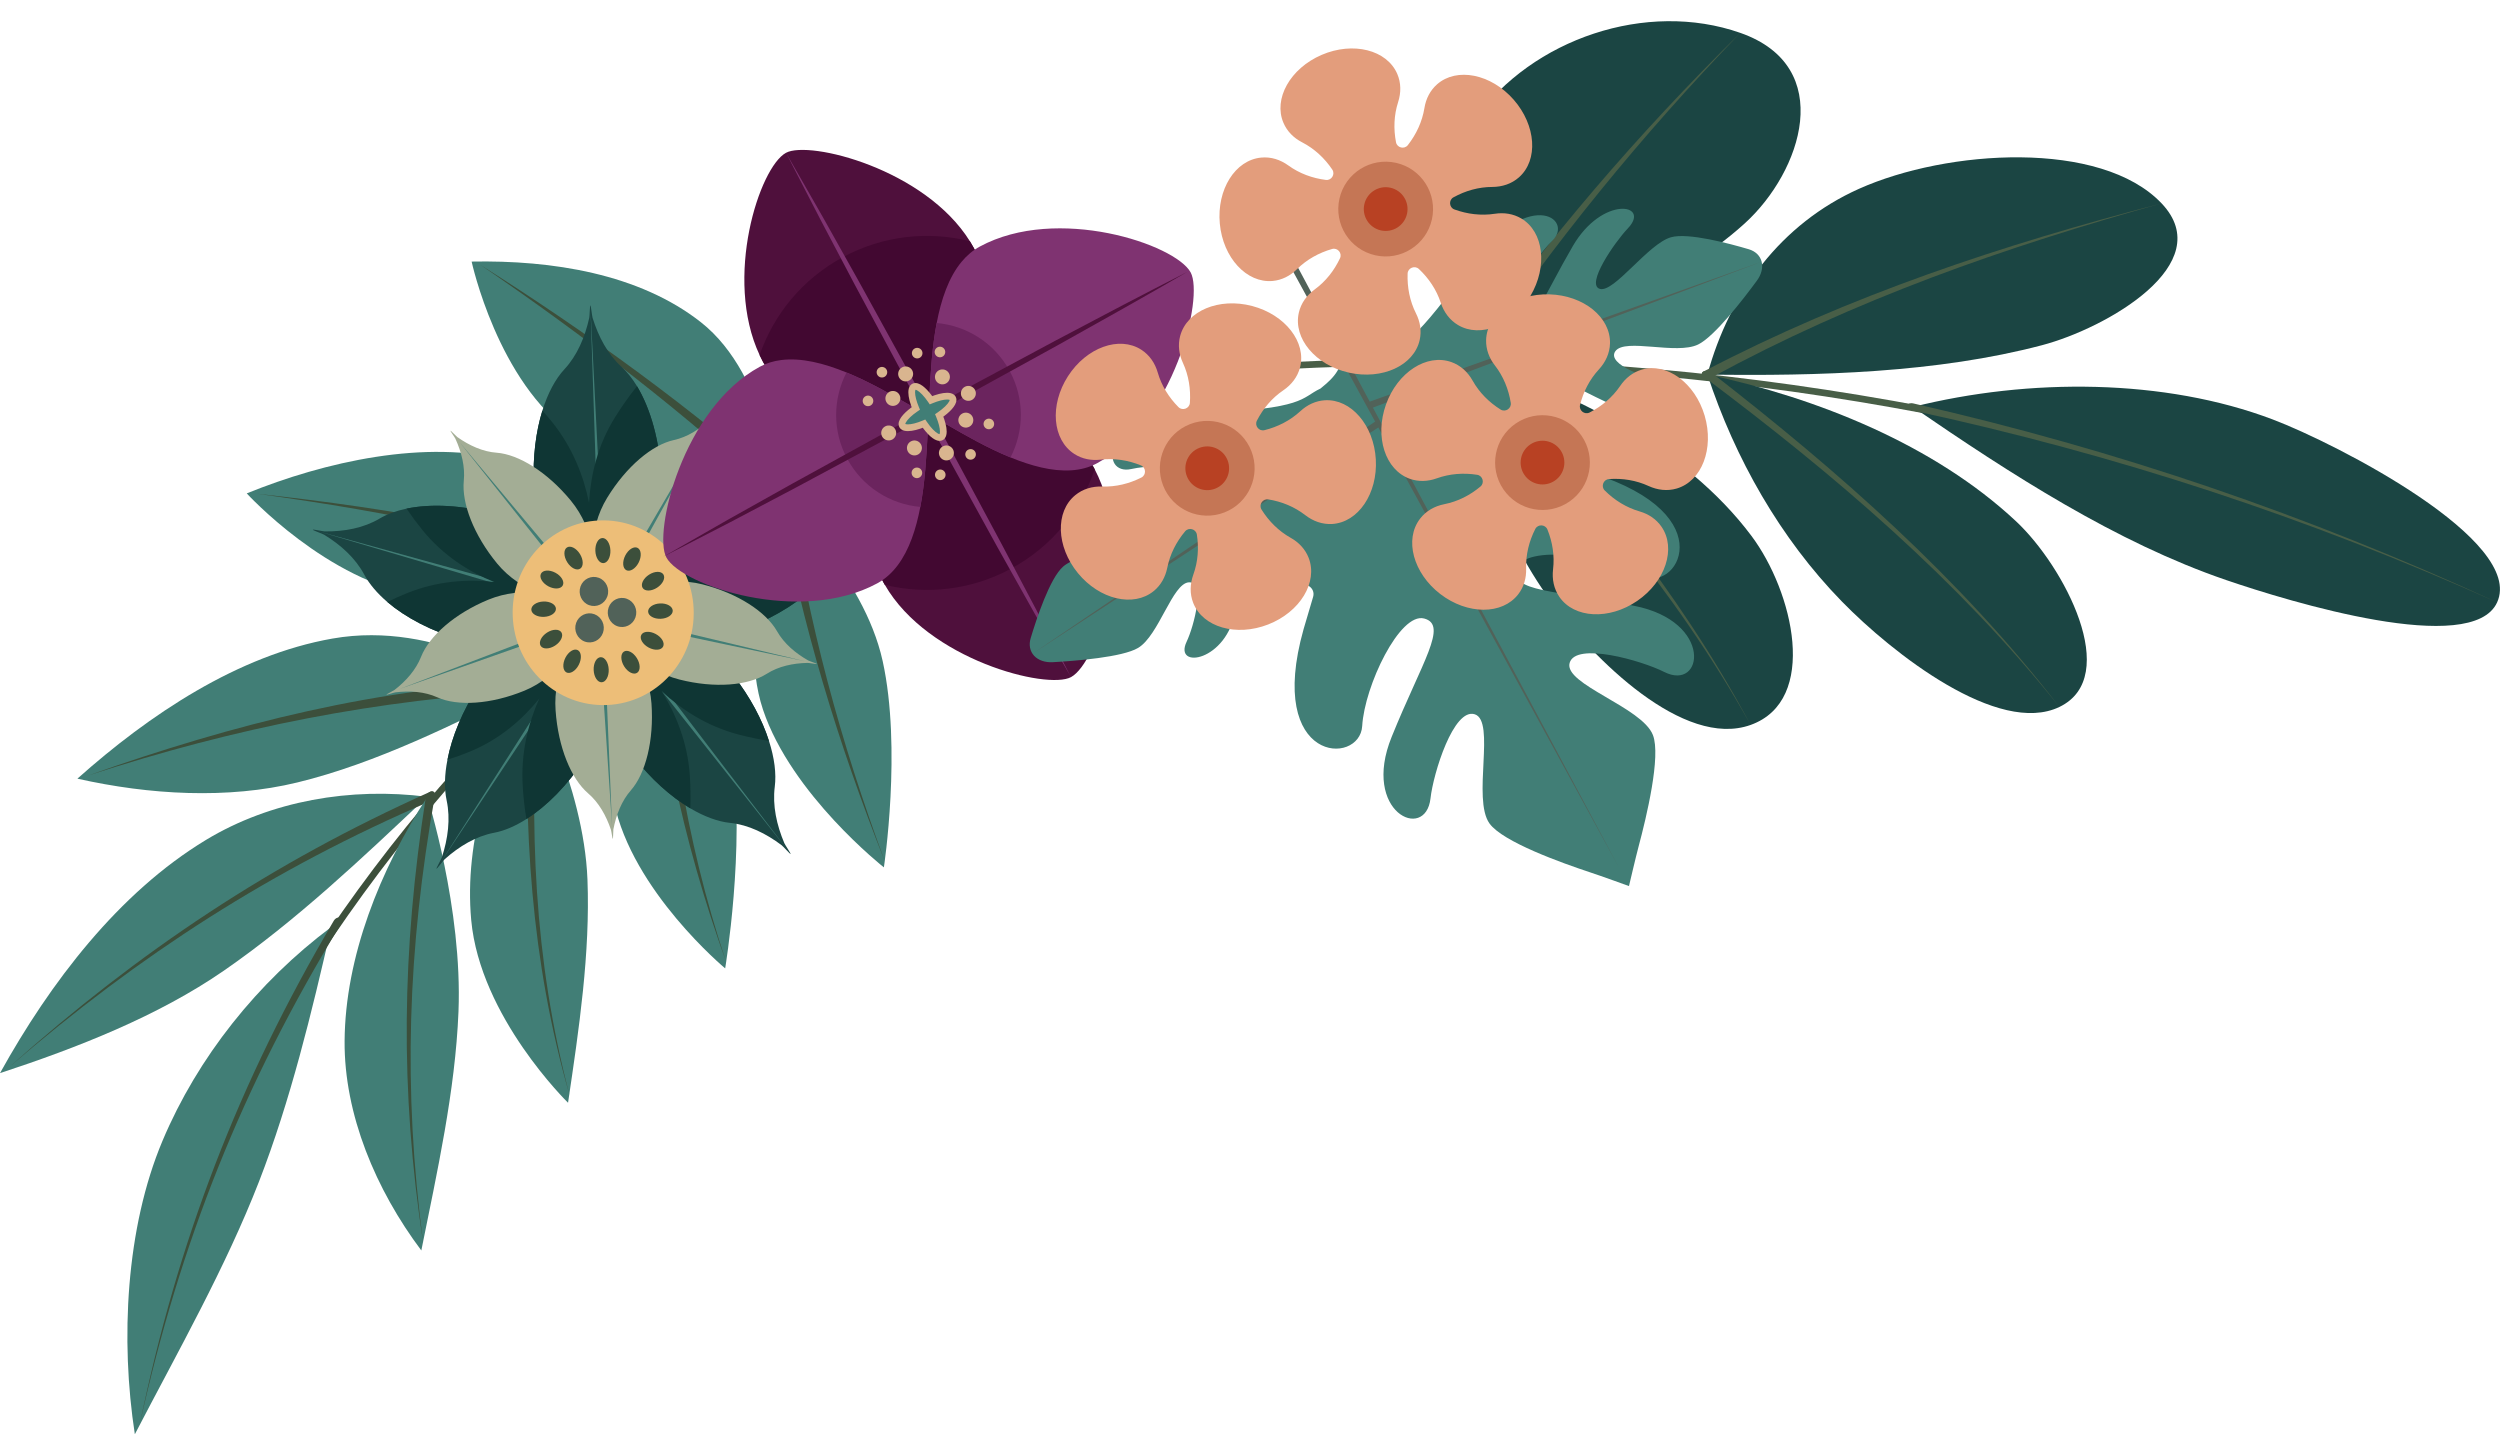 <?xml version="1.0" encoding="UTF-8"?><svg xmlns="http://www.w3.org/2000/svg" xmlns:xlink="http://www.w3.org/1999/xlink" height="636.0" preserveAspectRatio="xMidYMid meet" version="1.0" viewBox="0.0 -9.4 1108.6 636.0" width="1108.6" zoomAndPan="magnify"><defs><clipPath id="a"><path d="M 56 401 L 147 401 L 147 626.609 L 56 626.609 Z M 56 401"/></clipPath><clipPath id="b"><path d="M 848 162 L 1108.578 162 L 1108.578 269 L 848 269 Z M 848 162"/></clipPath></defs><g><g><path d="M 141.008 416.035 C 211.188 309.395 298.363 233.82 414.039 179.68 L 412.773 176.977 C 296.648 231.312 208.953 307.34 138.516 414.395 L 141.008 416.035" fill="#3c4f3b"/></g><g clip-path="url(#a)"><path d="M 72.055 496.5 C 87.629 459.504 114.262 426.086 146.914 401.672 C 138.199 439.816 128.766 478.754 114.84 514.59 C 100.074 552.598 78.93 589.797 59.793 626.609 C 53.328 584.738 55.789 535.145 72.055 496.5" fill="#417e76"/></g><g><path d="M 150.914 400.785 C 107.641 471.766 79.809 541.504 61.902 622.516 C 78.715 541 105.68 470.652 148.055 398.824 C 148.805 397.66 150.059 397.148 150.855 397.68 C 151.648 398.211 151.688 399.578 150.945 400.738 L 150.914 400.785" fill="#3c4f3b"/></g><g><path d="M 91.328 363.062 C 120.051 345.688 155.633 339.582 189.395 343.926 C 160.684 371.078 131.273 398.914 99.301 421.008 C 70.066 441.203 34.262 455.219 0 466.469 C 22.223 426.402 52.562 386.512 91.328 363.062" fill="#417e76"/></g><g><path d="M 190.887 345.852 C 120.727 375.984 61.98 413.859 4.273 463.637 C 61.711 412.395 120.387 373.227 190.773 341.703 C 191.91 341.242 192.867 341.797 192.906 342.934 C 192.945 344.074 192.062 345.367 190.93 345.832 L 190.887 345.852" fill="#3c4f3b"/></g><g><path d="M 147.391 273.77 C 194.758 265.402 235.16 294.941 235.16 294.941 C 201.824 311.555 166.883 329.051 131.844 337.574 C 100.988 345.082 66.273 343.074 34.324 335.891 C 66.191 307.484 105.477 281.168 147.391 273.77" fill="#417e76"/></g><g><path d="M 235.898 296.938 C 167.07 300.766 104.723 313.16 39.043 334.504 C 103.664 311.582 168.371 295.145 237.293 292.648 C 238.418 292.609 239.023 293.539 238.648 294.719 C 238.273 295.902 237.062 296.895 235.941 296.938 L 235.898 296.938" fill="#3c4f3b"/></g><g><path d="M 225.227 194.762 C 267.059 205.883 289.691 249.691 289.691 249.691 C 255.676 255.121 219.887 259.867 186.648 254.848 C 145.152 248.582 109.418 209.395 109.418 209.395 C 143.828 195.402 188.891 185.105 225.227 194.762" fill="#417e76"/></g><g><path d="M 288.883 251.215 C 232.469 229.23 173.684 217.75 113.93 209.543 C 174.527 216.16 234.199 226.199 291.66 247.305 C 292.637 247.652 292.809 248.812 292.055 249.891 C 291.301 250.973 289.898 251.57 288.922 251.227 L 288.883 251.215" fill="#3c4f3b"/></g><g><path d="M 310.832 133.508 C 341.246 157.445 345.273 210.363 345.273 210.363 C 345.273 210.363 287.023 205.637 253.871 182.906 C 220.719 160.18 209.141 106.594 209.141 106.594 C 244.684 105.91 283.438 111.945 310.832 133.508" fill="#417e76"/></g><g><path d="M 345.863 212.75 C 304.438 174.414 259.52 139.746 212.914 107.977 C 260.918 138.297 307.195 171.871 349.703 209.582 C 350.438 210.23 350.18 211.465 349.129 212.344 C 348.078 213.223 346.633 213.418 345.891 212.777 L 345.863 212.75" fill="#3c4f3b"/></g><g><path d="M 203.309 439.25 C 205.176 393.352 189.48 344 189.48 344 C 168.453 376.219 153.07 415.086 152.809 452.23 C 152.582 484.789 166.68 518.25 186.832 545.102 C 193.824 510.289 201.875 474.512 203.309 439.25" fill="#417e76"/></g><g><path d="M 192.832 343.512 C 180.809 411.594 178.566 473.238 187.684 541.953 C 177.246 473.66 178.246 412.145 188.816 344.055 C 189.059 342.832 190.164 341.703 191.277 341.547 C 192.391 341.387 193.086 342.246 192.844 343.465 L 192.832 343.512" fill="#3c4f3b"/></g><g><path d="M 260.504 380.625 C 258.855 338.414 234.996 295.215 234.996 295.215 C 217.766 326.918 205.742 363.207 208.949 398.539 C 212.859 441.57 251.895 479.605 251.895 479.605 C 256.766 446.82 261.77 413.117 260.504 380.625" fill="#417e76"/></g><g><path d="M 238.727 294.234 C 234.617 356.648 236.562 415.652 252.656 476.555 C 235.324 416.305 231.945 357.578 234.453 295.363 C 234.543 294.223 235.582 293.027 236.766 292.707 C 237.949 292.383 238.828 293.051 238.73 294.188 L 238.727 294.234" fill="#3c4f3b"/></g><g><path d="M 324.676 325.676 C 318.824 285.109 288.895 248.57 288.895 248.57 C 274.137 278.664 265.594 313.781 272.25 346.219 C 280.359 385.742 321.57 420.016 321.57 420.016 C 321.57 420.016 330.527 366.242 324.676 325.676" fill="#417e76"/></g><g><path d="M 292.504 248.496 C 295.633 306.645 303.438 361.855 322.074 417.324 C 302.738 363.812 290.402 306.992 288.031 250.027 C 287.977 248.973 288.938 247.766 290.18 247.332 C 291.414 246.898 292.457 247.402 292.504 248.457 L 292.504 248.496" fill="#3c4f3b"/></g><g><path d="M 391.414 283.754 C 382.883 245.02 346.633 212.844 346.633 212.844 C 346.633 212.844 325.758 267.633 338.344 305.301 C 350.934 342.973 391.949 375.227 391.949 375.227 C 391.949 375.227 399.945 322.484 391.414 283.754" fill="#417e76"/></g><g><path d="M 350.09 210.297 C 358.02 265.68 372.902 320.215 392.395 372.59 C 371.789 320.805 355.41 266.941 345.473 212.039 C 345.285 211.066 346.176 209.871 347.453 209.379 C 348.73 208.887 349.906 209.281 350.082 210.258 L 350.09 210.297" fill="#3c4f3b"/></g><g><path d="M 138.699 225.488 C 138.758 225.23 143.191 226.242 144.066 226.25 C 152.719 226.336 161.234 224.762 168.305 220.57 C 171.602 218.602 175.66 217.117 180.266 216.148 C 191.211 213.863 205.273 214.543 219.867 218.695 C 230.508 221.727 239.055 227.543 245.602 233.934 C 240.898 226.008 237.18 216.262 236.715 205.086 C 236.211 193.09 237.656 181.906 240.512 172.68 C 242.906 164.977 246.277 158.664 250.305 154.32 C 255.941 148.262 259.375 140.141 261.293 131.562 C 261.488 130.688 261.547 126.039 261.797 126.027 C 262.051 126.02 262.496 130.645 262.762 131.504 C 265.367 139.891 269.465 147.699 275.586 153.238 C 278.074 155.508 280.379 158.414 282.48 161.871 C 288.512 171.875 292.66 186.414 293.34 202.723 C 293.812 213.988 291.035 224.105 287.105 232.41 C 293.023 225.406 300.98 218.781 311.262 214.883 C 321.227 211.133 331.055 209.102 339.848 208.688 C 348.918 208.262 356.906 209.57 362.824 212.445 C 370.199 216.059 378.836 216.895 387.43 216.113 C 388.324 216.027 392.66 214.648 392.738 214.902 C 392.75 215.164 388.664 217 387.949 217.523 C 380.941 222.625 374.949 229 371.656 236.648 C 369.914 240.688 367.055 244.82 363.262 248.781 C 355.699 256.676 344.48 263.996 331.055 269.09 C 320.75 272.992 310.508 273.422 301.578 272.195 C 309.895 275.816 318.484 281.488 325.289 290.219 C 332.703 299.766 338.023 309.844 340.988 319.156 C 343.418 326.656 344.309 333.66 343.562 339.488 C 342.508 347.77 344.383 356.398 347.805 364.492 C 348.137 365.324 350.781 369.109 350.578 369.281 C 350.379 369.434 347.359 365.969 346.648 365.434 C 339.688 360.188 331.891 356.336 323.758 355.5 C 318.352 354.953 312.324 352.715 306.121 349.055 C 297.535 343.969 288.676 336.102 280.895 326.078 C 274.039 317.258 270.453 307.41 268.832 298.348 C 268.09 307.555 265.453 317.664 259.402 326.977 C 251.703 338.797 242.453 348.102 233.426 353.805 C 228.492 356.945 223.656 359.023 219.16 359.867 C 211.105 361.379 203.633 365.867 197.156 371.652 C 196.492 372.242 193.77 375.973 193.559 375.816 C 193.344 375.66 195.66 371.668 195.926 370.836 C 198.66 362.484 199.812 353.707 198.066 345.566 C 196.957 340.426 197.09 334.246 198.418 327.504 C 200.363 317.355 205.016 305.941 212.195 294.938 C 218.289 285.555 226.348 279.07 234.305 274.699 C 225.492 276.805 215.234 277.375 204.688 274.367 C 191.348 270.535 179.867 264.465 171.734 257.531 C 167.223 253.656 163.742 249.555 161.52 245.398 C 157.602 238.078 151.102 232.199 143.688 227.699 C 142.934 227.238 138.711 225.793 138.699 225.488" fill="#1b4543"/></g><g><path d="M 266.062 255.223 L 261.887 128.453 L 268.297 255.129 C 268.328 255.746 267.855 256.27 267.238 256.301 C 266.621 256.336 266.094 255.859 266.062 255.242 L 266.062 255.223" fill="#417e76"/></g><g><path d="M 260.426 261.461 L 140.969 226.156 L 261.039 259.309 C 261.637 259.473 261.984 260.09 261.82 260.688 C 261.656 261.281 261.039 261.629 260.445 261.465 L 260.426 261.461" fill="#417e76"/></g><g><path d="M 264.547 268.867 L 194.883 373.828 L 262.672 267.648 C 263.004 267.129 263.695 266.977 264.215 267.309 C 264.734 267.641 264.887 268.332 264.555 268.852 L 264.547 268.867" fill="#417e76"/></g><g><path d="M 272.715 267.23 L 349.121 367.387 L 270.949 268.602 C 270.562 268.117 270.645 267.414 271.133 267.031 C 271.617 266.645 272.32 266.727 272.703 267.211 L 272.715 267.23" fill="#417e76"/></g><g><path d="M 273.645 258.781 L 390.531 215.738 L 274.434 260.875 C 273.859 261.102 273.211 260.812 272.988 260.238 C 272.762 259.66 273.051 259.016 273.625 258.789 L 273.645 258.781" fill="#417e76"/></g><g><path d="M 219.117 248.676 C 208.074 244.23 196.617 237.035 187.453 225.801 C 184.883 222.621 182.473 219.391 180.266 216.148 C 191.211 213.863 205.273 214.543 219.867 218.695 C 230.508 221.727 239.055 227.543 245.602 233.934 C 240.898 226.008 237.18 216.262 236.715 205.086 C 236.211 193.09 237.656 181.906 240.512 172.68 C 241.91 174.219 243.266 175.828 244.602 177.461 C 253.84 188.859 258.816 201.699 261.195 213.547 C 261.91 201.43 264.984 188.039 272.703 175.68 C 275.766 170.738 279.047 166.121 282.48 161.871 C 288.512 171.875 292.66 186.414 293.34 202.723 C 293.812 213.988 291.035 224.105 287.105 232.41 C 293.023 225.406 300.98 218.781 311.262 214.883 C 321.227 211.133 331.055 209.102 339.848 208.688 C 338.48 211.211 337.023 213.734 335.473 216.238 C 327.758 228.719 317.402 237.461 307.07 243.43 C 318.582 240.367 331.973 239.316 345.902 242.957 C 351.996 244.559 357.809 246.52 363.262 248.781 C 355.699 256.676 344.48 263.996 331.055 269.09 C 320.75 272.992 310.508 273.422 301.578 272.195 C 309.895 275.816 318.484 281.488 325.289 290.219 C 332.703 299.766 338.023 309.844 340.988 319.156 C 336.613 318.469 332.133 317.531 327.621 316.355 C 313.551 312.672 302.152 305.266 293.367 297.062 C 299.777 307.312 304.953 320.004 305.91 334.68 C 306.234 339.594 306.297 344.402 306.121 349.055 C 297.535 343.969 288.676 336.102 280.895 326.078 C 274.039 317.258 270.453 307.41 268.832 298.348 C 268.09 307.555 265.453 317.664 259.402 326.977 C 251.703 338.797 242.453 348.102 233.426 353.805 C 232.656 349.191 232.109 344.402 231.812 339.461 C 230.852 324.738 234.184 311.41 239.129 300.41 C 231.562 309.762 221.328 318.66 207.98 324.051 C 204.793 325.359 201.598 326.5 198.418 327.504 C 200.363 317.355 205.016 305.941 212.195 294.938 C 218.289 285.555 226.348 279.07 234.305 274.699 C 225.492 276.805 215.234 277.375 204.688 274.367 C 191.348 270.535 179.867 264.465 171.734 257.531 C 174.551 256.145 177.488 254.848 180.496 253.621 C 193.91 248.203 207.355 247.336 219.117 248.676" fill="#0f3634"/></g><g><path d="M 171.363 298.648 C 171.355 298.438 174.375 296.973 174.91 296.574 C 180.082 292.582 184.43 287.637 186.738 281.812 C 190.383 272.625 201.586 262.699 216.578 256.512 C 224.266 253.352 231.973 252.793 238.742 253.52 C 232.383 251.016 225.77 246.926 220.465 240.508 C 210.043 227.848 204.691 213.73 205.66 203.855 C 206.297 197.586 204.691 191.152 201.934 185.121 C 201.656 184.52 199.605 181.719 199.762 181.598 C 199.895 181.473 202.258 184.027 202.777 184.402 C 208.137 188.191 214.09 190.902 220.227 191.352 C 229.941 192.07 242.645 199.871 253.086 212.531 C 258.441 219.043 261.348 226.383 262.758 233.18 C 263.113 226.219 264.84 218.52 269.211 211.387 C 277.781 197.371 289.273 187.832 298.781 185.746 C 304.82 184.438 310.332 180.898 315.09 176.383 C 315.574 175.914 317.527 173.062 317.691 173.176 C 317.859 173.285 316.215 176.336 316.012 176.977 C 314.137 183.32 313.469 189.941 314.945 196.031 C 317.301 205.672 313.984 220.406 305.414 234.426 C 301.02 241.625 295.113 246.684 289.207 250.145 C 295.805 248.344 303.484 247.695 311.504 249.73 C 327.223 253.723 339.688 261.93 344.578 270.527 C 347.68 275.984 352.688 280.234 358.391 283.469 C 358.957 283.797 362.172 284.789 362.18 285 C 362.145 285.188 358.781 284.531 358.113 284.559 C 351.609 284.691 345.25 286.059 340.027 289.375 C 331.758 294.625 317 295.922 301.281 291.93 C 293.191 289.875 286.621 285.668 281.551 280.996 C 285.266 286.852 288.285 294.117 288.891 302.539 C 290.062 319.035 286.254 333.629 279.777 341.035 C 275.672 345.711 273.238 351.891 271.992 358.398 C 271.883 359.059 271.934 362.531 271.727 362.562 C 271.543 362.57 271.125 359.113 270.891 358.469 C 268.766 352.219 265.512 346.441 260.785 342.391 C 253.32 335.992 247.516 322.082 246.367 305.582 C 245.762 297.137 247.629 289.48 250.422 283.145 C 246.117 288.531 240.281 293.68 232.637 296.84 C 217.621 303.027 202.82 303.836 193.91 299.816 C 188.281 297.285 181.777 296.828 175.324 297.613 C 174.66 297.688 171.418 298.832 171.363 298.648" fill="#a3ad95"/></g><g><path d="M 268.07 258.223 L 313.992 179.488 L 270.016 259.324 C 269.719 259.867 269.035 260.062 268.496 259.766 C 267.953 259.469 267.758 258.785 268.055 258.246 L 268.07 258.223" fill="#417e76"/></g><g><path d="M 262.074 259.887 L 203.816 186.707 L 263.809 258.469 C 264.203 258.945 264.141 259.648 263.668 260.047 C 263.195 260.441 262.488 260.379 262.094 259.906 L 262.074 259.887" fill="#417e76"/></g><g><path d="M 261.828 266.273 L 177.25 296.086 L 261.059 264.172 C 261.637 263.953 262.281 264.242 262.504 264.82 C 262.723 265.395 262.434 266.043 261.855 266.262 L 261.828 266.273" fill="#417e76"/></g><g><path d="M 267.734 268.492 L 271.402 356.695 L 265.5 268.613 C 265.461 267.996 265.926 267.465 266.543 267.422 C 267.156 267.383 267.691 267.848 267.734 268.465 L 267.734 268.492" fill="#417e76"/></g><g><path d="M 271.559 263.477 L 356.898 283.812 L 271.07 265.66 C 270.465 265.531 270.078 264.938 270.207 264.336 C 270.336 263.73 270.93 263.344 271.531 263.473 L 271.559 263.477" fill="#417e76"/></g><g><path d="M 227.367 263.988 C 226.422 241.387 243.617 222.312 265.77 221.391 C 287.922 220.465 306.645 238.035 307.59 260.637 C 308.531 283.238 291.34 302.312 269.188 303.234 C 247.035 304.16 228.309 286.59 227.367 263.988" fill="#edbe78"/></g><g><path d="M 263.578 262.961 C 266.863 264.18 268.562 267.883 267.371 271.234 C 266.184 274.582 262.559 276.309 259.273 275.09 C 255.988 273.871 254.289 270.168 255.48 266.816 C 256.668 263.469 260.297 261.742 263.578 262.961" fill="#516259"/></g><g><path d="M 277.984 256.129 C 281.27 257.348 282.965 261.051 281.777 264.398 C 280.586 267.746 276.961 269.473 273.676 268.254 C 270.391 267.035 268.691 263.332 269.883 259.984 C 271.07 256.637 274.699 254.906 277.984 256.129" fill="#516259"/></g><g><path d="M 265.52 246.816 C 268.805 248.035 270.504 251.738 269.312 255.086 C 268.121 258.434 264.496 260.16 261.211 258.941 C 257.926 257.723 256.23 254.02 257.418 250.672 C 258.609 247.32 262.234 245.598 265.52 246.816" fill="#516259"/></g><g><path d="M 263.254 287.723 C 263.125 284.648 264.516 282.098 266.355 282.02 C 268.199 281.941 269.797 284.371 269.926 287.445 C 270.055 290.516 268.664 293.07 266.82 293.148 C 264.98 293.227 263.383 290.797 263.254 287.723" fill="#3c4f3b"/></g><g><path d="M 276.77 286.078 C 275.152 283.48 275.105 280.559 276.66 279.551 C 278.219 278.547 280.789 279.836 282.406 282.434 C 284.023 285.031 284.074 287.957 282.516 288.961 C 280.961 289.969 278.387 288.68 276.77 286.078" fill="#3c4f3b"/></g><g><path d="M 287.66 277.762 C 284.988 276.332 283.512 273.824 284.363 272.16 C 285.219 270.492 288.074 270.301 290.75 271.727 C 293.422 273.152 294.898 275.66 294.043 277.328 C 293.191 278.996 290.332 279.188 287.66 277.762" fill="#3c4f3b"/></g><g><path d="M 293.004 264.996 C 289.992 265.121 287.484 263.699 287.406 261.82 C 287.328 259.941 289.707 258.312 292.719 258.188 C 295.73 258.062 298.234 259.484 298.316 261.363 C 298.395 263.242 296.016 264.871 293.004 264.996" fill="#3c4f3b"/></g><g><path d="M 291.371 251.203 C 288.824 252.848 285.961 252.895 284.973 251.305 C 283.984 249.715 285.242 247.094 287.785 245.449 C 290.332 243.801 293.195 243.758 294.188 245.348 C 295.176 246.938 293.914 249.559 291.371 251.203" fill="#3c4f3b"/></g><g><path d="M 283.195 240.082 C 281.805 242.805 279.348 244.305 277.711 243.434 C 276.074 242.559 275.883 239.645 277.277 236.918 C 278.672 234.195 281.129 232.695 282.762 233.566 C 284.398 234.441 284.594 237.355 283.195 240.082" fill="#3c4f3b"/></g><g><path d="M 270.676 234.609 C 270.805 237.68 269.414 240.234 267.57 240.312 C 265.73 240.387 264.133 237.961 264.004 234.887 C 263.875 231.812 265.266 229.262 267.105 229.184 C 268.949 229.105 270.547 231.535 270.676 234.609" fill="#3c4f3b"/></g><g><path d="M 257.156 236.25 C 258.777 238.852 258.824 241.773 257.27 242.777 C 255.711 243.785 253.141 242.496 251.523 239.895 C 249.906 237.297 249.855 234.375 251.41 233.367 C 252.969 232.363 255.543 233.652 257.156 236.25" fill="#3c4f3b"/></g><g><path d="M 246.27 244.57 C 248.941 245.996 250.418 248.504 249.562 250.172 C 248.711 251.84 245.852 252.031 243.18 250.605 C 240.508 249.176 239.031 246.668 239.887 245.004 C 240.738 243.336 243.598 243.141 246.27 244.57" fill="#3c4f3b"/></g><g><path d="M 240.926 257.336 C 243.938 257.211 246.441 258.633 246.523 260.512 C 246.602 262.391 244.223 264.016 241.211 264.145 C 238.199 264.27 235.691 262.848 235.613 260.969 C 235.535 259.086 237.914 257.461 240.926 257.336" fill="#3c4f3b"/></g><g><path d="M 242.559 271.129 C 245.102 269.48 247.969 269.438 248.957 271.027 C 249.945 272.617 248.688 275.238 246.141 276.883 C 243.598 278.527 240.73 278.574 239.742 276.984 C 238.754 275.395 240.016 272.773 242.559 271.129" fill="#3c4f3b"/></g><g><path d="M 250.73 282.25 C 252.125 279.523 254.582 278.023 256.219 278.898 C 257.852 279.77 258.047 282.688 256.652 285.41 C 255.258 288.137 252.801 289.637 251.164 288.766 C 249.531 287.891 249.336 284.973 250.73 282.25" fill="#3c4f3b"/></g><g><path d="M 338.383 151.117 C 337.84 150.109 337.336 149.102 336.844 148.062 C 320.816 113.898 336.746 64.746 348.551 58.355 C 358.902 52.75 410.133 65.539 430.074 97.559 C 430.676 98.539 431.258 99.527 431.805 100.535 C 441.031 117.578 434.285 139.398 426.793 156.156 C 423.973 162.445 428.371 170.566 435.184 171.617 C 453.484 174.43 475.734 180.781 485.105 198.09 L 485.441 198.711 C 503.441 232.926 487.027 284.309 474.922 290.863 C 464.375 296.574 411.516 283.223 392.375 249.945 C 392.129 249.531 391.898 249.105 391.668 248.684 C 382.441 231.641 389.184 209.816 396.68 193.059 C 399.5 186.773 395.102 178.648 388.285 177.602 C 369.988 174.785 347.754 168.426 338.383 151.117" fill="#4f103c"/></g><g><path d="M 338.383 151.117 C 337.84 150.109 337.336 149.102 336.844 148.062 C 343.039 130.176 355.684 114.43 373.66 104.691 C 391.621 94.969 411.711 92.973 430.074 97.559 C 430.676 98.539 431.258 99.527 431.805 100.535 C 441.031 117.578 434.285 139.398 426.793 156.156 C 423.973 162.445 428.371 170.566 435.184 171.617 C 453.484 174.43 475.734 180.781 485.105 198.09 L 485.441 198.711 C 479.324 216.871 466.594 232.875 448.398 242.727 C 430.562 252.383 410.648 254.402 392.375 249.945 C 392.129 249.531 391.898 249.105 391.668 248.684 C 382.441 231.641 389.184 209.816 396.68 193.059 C 399.5 186.773 395.102 178.648 388.285 177.602 C 369.988 174.785 347.754 168.426 338.383 151.117" fill="#420831"/></g><g><path d="M 295.496 237.801 C 289.555 226.828 302.75 171.738 336.957 153.219 C 339.879 151.637 343.023 150.688 346.344 150.266 C 355.328 149.105 365.508 151.719 375.371 155.781 C 385.551 159.953 395.395 165.629 403.336 170.188 C 407.16 172.395 411.945 169.781 412.172 165.379 C 412.648 156.195 413.266 144.742 415.367 133.832 C 417.352 123.465 420.641 113.605 426.438 106.645 C 428.707 103.906 431.379 101.613 434.512 99.918 C 468.719 81.395 521.219 98.898 527.992 111.41 C 533.941 122.398 520.738 177.469 486.531 195.992 C 482.973 197.918 479.07 198.906 474.953 199.168 C 466.5 199.695 457.16 197.156 448.098 193.434 C 437.902 189.273 428.055 183.598 420.137 179.031 C 416.309 176.824 411.523 179.438 411.297 183.84 C 410.816 193.051 410.188 204.488 408.105 215.387 C 406.242 225.137 403.223 234.438 398.055 241.289 C 395.551 244.609 392.57 247.348 388.977 249.293 C 354.77 267.812 302.27 250.312 295.496 237.801" fill="#7f3371"/></g><g><path d="M 474.922 290.863 C 463.852 271.781 453.066 252.543 442.324 233.281 L 410.43 175.32 L 379.137 117.031 L 363.707 87.766 L 348.555 58.355 L 364.992 87.07 L 381.152 115.934 L 413.047 173.898 L 444.336 232.191 C 454.656 251.68 464.934 271.191 474.922 290.863" fill="#7f3371"/></g><g><path d="M 375.73 194.105 C 369.023 181.715 369.359 167.414 375.371 155.781 C 385.551 159.953 395.395 165.629 403.336 170.188 C 407.16 172.395 411.945 169.781 412.172 165.379 C 412.648 156.195 413.266 144.742 415.367 133.832 C 428.57 135.012 440.953 142.586 447.738 155.113 C 454.445 167.504 454.109 181.805 448.098 193.434 C 437.902 189.273 428.055 183.598 420.137 179.031 C 416.309 176.824 411.523 179.438 411.297 183.84 C 410.816 193.051 410.188 204.488 408.105 215.387 C 394.902 214.207 382.516 206.633 375.73 194.105" fill="#6b245e"/></g><g><path d="M 526.602 111.113 C 507.52 122.184 488.281 132.969 469.02 143.707 L 411.059 175.605 L 352.77 206.898 L 323.508 222.328 L 294.094 237.48 L 322.809 221.043 L 351.676 204.883 L 409.637 172.988 L 467.93 141.699 C 487.418 131.379 506.934 121.102 526.602 111.113" fill="#4f103c"/></g><g><path d="M 416.754 193.039 C 415.883 191.426 416.48 189.41 418.094 188.535 C 419.707 187.664 421.723 188.262 422.594 189.875 C 423.469 191.488 422.867 193.504 421.258 194.375 C 419.645 195.25 417.629 194.648 416.754 193.039" fill="#d9b58f"/></g><g><path d="M 404.652 148.312 C 404.035 147.172 404.461 145.75 405.598 145.133 C 406.738 144.516 408.164 144.938 408.781 146.078 C 409.398 147.219 408.977 148.645 407.836 149.262 C 406.695 149.879 405.27 149.453 404.652 148.312" fill="#d9b58f"/></g><g><path d="M 389.023 156.777 C 388.406 155.637 388.828 154.211 389.969 153.594 C 391.109 152.977 392.535 153.402 393.152 154.539 C 393.77 155.68 393.344 157.105 392.203 157.723 C 391.062 158.34 389.641 157.918 389.023 156.777" fill="#d9b58f"/></g><g><path d="M 414.891 202.27 C 414.273 201.129 414.699 199.703 415.84 199.086 C 416.977 198.469 418.402 198.895 419.02 200.035 C 419.637 201.176 419.215 202.598 418.074 203.215 C 416.934 203.832 415.508 203.41 414.891 202.27" fill="#d9b58f"/></g><g><path d="M 402.574 190.82 C 401.699 189.211 402.301 187.195 403.914 186.32 C 405.527 185.449 407.539 186.047 408.414 187.66 C 409.285 189.273 408.688 191.285 407.074 192.16 C 405.465 193.031 403.449 192.434 402.574 190.82" fill="#d9b58f"/></g><g><path d="M 404.527 201.398 C 403.906 200.258 404.332 198.832 405.473 198.215 C 406.613 197.598 408.035 198.023 408.656 199.164 C 409.273 200.305 408.848 201.727 407.707 202.344 C 406.566 202.961 405.145 202.539 404.527 201.398" fill="#d9b58f"/></g><g><path d="M 430.996 167.957 C 429.387 168.828 427.371 168.23 426.496 166.617 C 425.625 165.004 426.223 162.988 427.836 162.117 C 429.449 161.242 431.465 161.844 432.336 163.457 C 433.211 165.066 432.609 167.082 430.996 167.957" fill="#d9b58f"/></g><g><path d="M 429.867 179.816 C 428.258 180.691 426.242 180.094 425.367 178.48 C 424.496 176.867 425.094 174.852 426.707 173.98 C 428.32 173.105 430.336 173.703 431.207 175.316 C 432.082 176.93 431.48 178.945 429.867 179.816" fill="#d9b58f"/></g><g><path d="M 439.613 180.66 C 438.477 181.277 437.051 180.855 436.434 179.715 C 435.816 178.574 436.238 177.148 437.379 176.531 C 438.52 175.914 439.945 176.336 440.562 177.477 C 441.18 178.617 440.754 180.043 439.613 180.66" fill="#d9b58f"/></g><g><path d="M 431.516 194.16 C 430.375 194.777 428.949 194.355 428.336 193.215 C 427.719 192.074 428.141 190.648 429.281 190.031 C 430.422 189.414 431.844 189.84 432.465 190.977 C 433.078 192.117 432.656 193.543 431.516 194.16" fill="#d9b58f"/></g><g><path d="M 404.52 154.832 C 405.391 156.445 404.793 158.461 403.18 159.332 C 401.566 160.207 399.555 159.605 398.68 157.992 C 397.805 156.383 398.406 154.367 400.02 153.492 C 401.629 152.621 403.645 153.219 404.52 154.832" fill="#d9b58f"/></g><g><path d="M 420.828 156.148 C 421.699 157.762 421.102 159.773 419.488 160.648 C 417.875 161.52 415.859 160.922 414.988 159.309 C 414.113 157.695 414.715 155.68 416.328 154.809 C 417.941 153.934 419.953 154.535 420.828 156.148" fill="#d9b58f"/></g><g><path d="M 418.879 145.57 C 419.492 146.711 419.07 148.137 417.93 148.754 C 416.789 149.371 415.363 148.945 414.746 147.805 C 414.129 146.664 414.555 145.242 415.695 144.625 C 416.836 144.008 418.258 144.43 418.879 145.57" fill="#d9b58f"/></g><g><path d="M 392.512 179.672 C 394.121 178.797 396.137 179.398 397.012 181.012 C 397.883 182.621 397.281 184.637 395.672 185.512 C 394.059 186.383 392.043 185.785 391.172 184.172 C 390.297 182.559 390.898 180.543 392.512 179.672" fill="#d9b58f"/></g><g><path d="M 394.363 164.359 C 395.977 163.484 397.992 164.086 398.863 165.695 C 399.738 167.309 399.137 169.324 397.527 170.195 C 395.914 171.07 393.898 170.473 393.023 168.859 C 392.152 167.246 392.75 165.23 394.363 164.359" fill="#d9b58f"/></g><g><path d="M 383.785 166.309 C 384.926 165.691 386.352 166.113 386.969 167.254 C 387.586 168.395 387.164 169.82 386.023 170.438 C 384.883 171.055 383.457 170.633 382.84 169.492 C 382.223 168.352 382.648 166.926 383.785 166.309" fill="#d9b58f"/></g><g><path d="M 400.125 179.324 C 400.98 180.902 404.984 180.465 409.75 178.469 C 412.652 182.746 415.762 185.301 417.344 184.445 C 418.926 183.59 418.484 179.586 416.488 174.82 C 420.766 171.918 423.32 168.809 422.465 167.227 C 421.609 165.645 417.609 166.086 412.84 168.078 C 409.941 163.805 406.828 161.246 405.246 162.105 C 403.664 162.961 404.105 166.965 406.102 171.73 C 401.824 174.629 399.27 177.742 400.125 179.324" fill="#417e76"/></g><g><path d="M 400.125 179.324 L 398.812 180.031 C 399 180.383 399.266 180.684 399.559 180.914 C 400 181.266 400.496 181.469 401.008 181.598 C 401.516 181.723 402.047 181.773 402.605 181.773 C 403.676 181.77 404.863 181.59 406.16 181.262 C 407.457 180.934 408.859 180.457 410.324 179.844 L 409.75 178.469 L 408.516 179.309 C 409.832 181.246 411.195 182.863 412.52 184.051 C 413.184 184.641 413.84 185.125 414.512 185.488 C 415.18 185.844 415.875 186.098 416.656 186.102 C 417.117 186.102 417.613 185.996 418.055 185.758 C 418.402 185.57 418.703 185.305 418.938 185.012 C 419.285 184.566 419.488 184.07 419.617 183.562 C 419.742 183.055 419.793 182.523 419.793 181.965 C 419.793 180.895 419.609 179.707 419.281 178.406 C 418.953 177.113 418.48 175.707 417.867 174.242 L 416.488 174.82 L 417.328 176.055 C 419.27 174.738 420.887 173.375 422.07 172.051 C 422.66 171.387 423.148 170.73 423.508 170.059 C 423.863 169.391 424.117 168.695 424.121 167.914 C 424.125 167.453 424.02 166.957 423.777 166.516 C 423.59 166.168 423.324 165.867 423.031 165.633 C 422.59 165.285 422.094 165.078 421.586 164.953 C 421.074 164.828 420.543 164.777 419.984 164.777 C 418.914 164.777 417.727 164.961 416.43 165.285 C 415.133 165.613 413.73 166.09 412.266 166.703 L 412.84 168.078 L 414.074 167.242 C 412.758 165.301 411.395 163.684 410.07 162.5 C 409.406 161.91 408.75 161.422 408.082 161.062 C 407.41 160.703 406.719 160.453 405.934 160.449 C 405.473 160.445 404.977 160.551 404.535 160.793 C 404.188 160.98 403.887 161.242 403.652 161.539 C 403.305 161.98 403.102 162.477 402.973 162.984 C 402.848 163.496 402.797 164.023 402.797 164.586 C 402.801 165.656 402.98 166.844 403.309 168.141 C 403.637 169.438 404.113 170.84 404.727 172.305 L 406.102 171.73 L 405.262 170.496 C 403.324 171.812 401.707 173.176 400.523 174.5 C 399.93 175.164 399.445 175.82 399.082 176.488 C 398.727 177.16 398.473 177.852 398.469 178.637 C 398.465 179.098 398.57 179.594 398.812 180.035 L 398.812 180.031 L 400.125 179.324 L 401.438 178.613 L 401.289 178.691 L 401.453 178.652 L 401.438 178.613 L 401.289 178.691 L 401.453 178.652 L 401.434 178.656 L 401.453 178.652 L 401.434 178.656 L 401.453 178.652 L 401.453 178.637 C 401.445 178.57 401.496 178.293 401.711 177.902 C 402.023 177.316 402.66 176.512 403.555 175.652 C 404.449 174.793 405.602 173.871 406.938 172.965 L 407.949 172.277 L 407.477 171.152 C 406.914 169.809 406.484 168.535 406.199 167.41 C 405.914 166.285 405.777 165.305 405.781 164.586 C 405.777 164.086 405.852 163.715 405.922 163.535 C 405.953 163.441 405.984 163.398 405.992 163.391 L 405.887 163.285 L 405.957 163.414 L 405.992 163.391 L 405.887 163.285 L 405.957 163.414 L 405.879 163.273 L 405.918 163.43 L 405.957 163.414 L 405.879 163.273 L 405.918 163.43 L 405.914 163.414 L 405.914 163.434 L 405.918 163.43 L 405.914 163.414 L 405.914 163.434 L 405.934 163.43 C 406 163.426 406.277 163.477 406.668 163.688 C 407.254 164 408.059 164.637 408.918 165.535 C 409.777 166.43 410.699 167.582 411.605 168.918 L 412.289 169.926 L 413.418 169.457 C 414.762 168.895 416.035 168.465 417.16 168.18 C 418.281 167.895 419.262 167.758 419.984 167.762 C 420.484 167.758 420.855 167.828 421.035 167.898 C 421.129 167.934 421.172 167.965 421.18 167.973 L 421.281 167.867 L 421.152 167.938 L 421.18 167.973 L 421.281 167.867 L 421.152 167.938 L 421.297 167.859 L 421.141 167.898 L 421.152 167.938 L 421.297 167.859 L 421.141 167.898 L 421.156 167.895 L 421.137 167.895 L 421.141 167.898 L 421.156 167.895 L 421.137 167.895 L 421.141 167.914 C 421.145 167.98 421.094 168.258 420.883 168.648 C 420.57 169.234 419.934 170.039 419.035 170.895 C 418.141 171.758 416.988 172.68 415.652 173.586 L 414.645 174.27 L 415.113 175.395 C 415.676 176.742 416.105 178.016 416.391 179.141 C 416.676 180.262 416.812 181.242 416.809 181.965 C 416.812 182.465 416.742 182.836 416.672 183.016 C 416.637 183.105 416.605 183.148 416.598 183.156 L 416.598 183.16 L 416.703 183.262 L 416.633 183.133 L 416.598 183.16 L 416.703 183.262 L 416.633 183.133 L 416.711 183.273 L 416.672 183.117 L 416.633 183.133 L 416.711 183.273 L 416.672 183.117 L 416.676 183.133 L 416.676 183.117 L 416.672 183.117 L 416.676 183.133 L 416.676 183.117 L 416.656 183.117 C 416.59 183.125 416.312 183.074 415.922 182.859 C 415.336 182.547 414.531 181.91 413.672 181.016 C 412.812 180.121 411.891 178.969 410.984 177.633 L 410.301 176.621 L 409.176 177.094 C 407.828 177.656 406.555 178.086 405.43 178.371 C 404.309 178.656 403.324 178.789 402.605 178.789 C 402.105 178.789 401.734 178.719 401.555 178.648 C 401.465 178.613 401.422 178.586 401.41 178.578 L 401.41 178.574 L 401.309 178.684 L 401.438 178.613 L 401.41 178.574 L 401.309 178.684 L 401.438 178.613 L 400.125 179.324" fill="#d9b58f"/></g><g><path d="M 869.422 174.012 C 789.695 157.98 711.031 149.684 631.223 149.684 C 599.727 149.684 568.051 150.977 536.059 153.594 L 536.305 156.566 C 568.215 153.957 599.809 152.668 631.223 152.668 C 710.824 152.668 789.281 160.941 868.832 176.938 L 869.422 174.012" fill="#485e47"/></g><g clip-path="url(#b)"><path d="M 987.25 247.848 C 938.258 231.094 891.465 200.719 848.242 171.055 C 899.871 158.141 959.852 158.426 1007.781 176.586 C 1036.371 187.418 1119.781 230.406 1107.32 257.723 C 1096.211 282.094 1015.379 257.469 987.25 247.848" fill="#1b4543"/></g><g><path d="M 848.359 169.477 C 938.871 190.113 1023.02 218.84 1107.32 257.723 C 1022.82 219.902 938.605 192.18 848.121 172.633 C 846.773 172.367 845.727 171.449 845.777 170.574 C 845.824 169.703 846.965 169.203 848.316 169.469 L 848.359 169.477" fill="#485e47"/></g><g><path d="M 816.699 257.262 C 789.441 229.301 769.363 193.926 757.121 156.664 C 805.941 167.09 857.719 187.832 894.016 221.785 C 915.324 241.715 941.02 290.711 913.227 304.09 C 886.246 317.078 839.297 280.438 816.699 257.262" fill="#1b4543"/></g><g><path d="M 758.766 155.715 C 815.492 199.734 869.211 246.961 913.227 304.09 C 867.98 247.469 813.219 200.91 755.48 157.617 C 754.48 156.902 754.387 155.887 755.281 155.355 C 756.18 154.816 757.727 154.969 758.73 155.688 L 758.766 155.715" fill="#485e47"/></g><g><path d="M 687.652 257.062 C 664.941 226.035 653.152 188.402 651.348 149.957 C 697.449 164.359 747.336 189.156 776.586 228.133 C 795.215 252.953 806.637 301.191 776.301 312.066 C 746.566 322.727 706.422 282.707 687.652 257.062" fill="#1b4543"/></g><g><path d="M 653.309 149.215 C 700.312 198.961 743.945 251.375 776.301 312.066 C 742.613 251.629 697.672 199.789 649.391 150.707 C 648.59 149.934 648.809 148.961 649.887 148.543 C 650.961 148.121 652.484 148.41 653.281 149.188 L 653.309 149.215" fill="#485e47"/></g><g><path d="M 824.32 74.34 C 789.773 89.805 766.988 120.52 757.125 156.707 C 806.16 157.395 859 155.938 905.527 143.672 C 933.977 136.168 984.082 107.66 958.531 80.773 C 931.645 52.48 863.512 56.797 824.32 74.34" fill="#1b4543"/></g><g><path d="M 755.371 155.371 C 820.055 121.535 888.129 99.09 958.531 80.773 C 889.219 100.121 822.277 123.5 758.867 158.051 C 757.938 158.559 756.402 158.375 755.426 157.641 C 754.453 156.906 754.41 155.898 755.34 155.387 L 755.371 155.371" fill="#485e47"/></g><g><path d="M 653.93 43.59 C 633.195 72.707 639.461 118.352 651.348 149.957 C 693.156 136.113 741.473 118.961 773.734 89.621 C 798.945 66.703 814.473 20.156 771.73 5.18 C 730.188 -9.379 679.441 7.77 653.93 43.59" fill="#1b4543"/></g><g><path d="M 649.094 149.16 C 686.012 96.812 726.086 50.207 771.73 5.18 C 727.711 50.941 689.066 98.156 653.598 150.762 C 653.109 151.527 651.703 151.793 650.461 151.359 C 649.215 150.926 648.594 149.953 649.078 149.188 L 649.094 149.16" fill="#485e47"/></g><g><path d="M 457.035 273.605 C 459.613 265.023 465.496 247.062 471.43 241.848 C 479.312 234.895 506.121 234.219 507.918 227.902 C 509.738 221.57 487.129 222.082 478.645 223.645 C 463.758 226.348 472.508 206.188 498.523 207.512 C 524.555 208.859 537.504 212.652 539.148 205.496 C 540.824 198.324 515.148 195.559 501.602 198.594 C 488.055 201.629 486.816 175.977 533.027 173.898 C 579.281 171.836 576.703 167.066 585.574 162.883 C 587.773 160.98 596.383 154.883 594.527 147.168 C 600.02 152.98 607.367 149.961 612.48 148.094 C 620.84 142.961 623.422 147.73 650.465 110.148 C 677.484 72.586 698.289 87.691 688.332 97.363 C 678.379 107.039 666.637 130.043 673.555 132.566 C 680.445 135.105 684.359 122.195 697.48 99.672 C 710.59 77.191 732.246 80.902 721.863 91.863 C 715.914 98.113 703.109 116.754 709.402 118.695 C 715.672 120.652 730.91 98.586 741.051 95.793 C 748.66 93.684 766.91 98.594 775.504 101.133 C 778.469 102.016 780.504 104.016 781.176 106.645 C 781.84 109.32 781.078 112.387 779.023 115.133 C 773.105 123.203 760.277 139.848 753.02 143.363 C 743.371 148.07 720.648 140.367 716.336 146.312 C 712.062 152.266 731.199 158.809 738.969 159.887 C 752.617 161.766 736.418 179.789 715.258 170.258 C 694.066 160.738 684.887 152.762 680.363 159.637 C 675.797 166.496 705.855 172.945 708.754 178.508 C 712.195 185.125 706.109 187.426 695.855 188.914 C 691.367 189.562 690.895 195.852 695.238 197.152 C 700.234 198.648 704.547 199.949 705.984 200.402 C 765.191 219.02 743.121 254.523 727.703 245.664 C 712.285 236.805 676.266 231.969 672.773 242.574 C 669.242 253.172 689.316 252.258 724.629 259.242 C 759.953 266.191 755.406 297.391 737.969 288.57 C 728.023 283.527 698.68 275.117 696.035 284.582 C 693.367 294.062 728.137 304.137 732.969 316.543 C 736.621 325.871 730.082 353.008 726.621 365.945 C 725.438 370.367 722.352 383.523 722.352 383.523 C 722.352 383.523 709.656 378.902 705.281 377.488 C 692.59 373.285 666.301 363.906 660.488 355.742 C 652.754 344.906 663.355 310.293 653.961 307.34 C 644.59 304.371 635.57 333.531 634.344 344.613 C 632.18 364.035 603.578 350.762 617.105 317.395 C 630.586 284.02 642.312 267.734 631.539 264.875 C 620.75 261.992 605.078 294.781 604.055 312.535 C 603.031 330.285 561.234 329.324 578.066 269.582 C 578.551 267.852 580.371 261.699 582.281 255.305 C 583.504 251.203 578.57 248.109 575.387 250.965 C 564.945 260.332 560.359 264.402 558.328 260.098 C 554.984 253.02 566.289 225.961 558.078 226.008 C 549.863 226.059 551.496 238.082 547.863 261.023 C 544.23 283.965 520.305 287.645 526.176 275.203 C 529.555 268.098 534.555 248.504 527.234 248.82 C 519.898 249.176 513.906 272.406 504.688 277.906 C 497.77 282.055 476.793 283.691 466.84 284.242 C 463.398 284.434 460.418 283.387 458.543 281.371 C 456.711 279.367 456.152 276.57 457.035 273.605" fill="#417e76"/></g><g><path d="M 562.219 87.434 L 718.309 376.051" fill="#417e76"/></g><g><path d="M 563.531 86.723 L 718.309 376.051 L 560.906 88.141 C 560.512 87.418 560.777 86.512 561.5 86.117 C 562.223 85.723 563.129 85.988 563.523 86.711 L 563.531 86.723" fill="#516259"/></g><g><path d="M 611.406 178.238 L 457.906 280.434" fill="#417e76"/></g><g><path d="M 612.234 179.48 L 457.906 280.434 L 610.578 176.996 Z M 612.234 179.48" fill="#516259"/></g><g><path d="M 607.082 170.387 L 781.172 106.66" fill="#417e76"/></g><g><path d="M 606.57 168.984 L 781.172 106.66 L 607.598 171.785 Z M 606.57 168.984" fill="#516259"/></g><g><path d="M 477.969 244.723 C 487.574 256.469 502.648 260.031 511.633 252.68 C 514.801 250.09 516.789 246.469 517.617 242.363 C 518.816 236.363 521.629 230.855 525.535 226.203 C 527.152 224.281 530.348 225.172 530.738 227.652 C 531.664 233.598 531.234 239.699 529.172 245.391 C 527.672 249.551 527.543 253.898 529.109 257.922 C 533.324 268.73 548.199 273.031 562.34 267.52 C 576.48 262.008 584.523 248.777 580.309 237.965 C 578.816 234.141 575.996 231.129 572.34 229.086 C 567 226.094 562.625 221.707 559.41 216.551 C 558.082 214.418 559.914 211.652 562.395 212.051 C 568.328 213.004 573.996 215.309 578.789 219.027 C 582.293 221.738 586.383 223.195 590.695 222.957 C 602.281 222.289 610.953 209.477 610.094 194.32 C 609.223 179.172 599.113 167.43 587.539 168.09 C 583.438 168.336 579.699 170.09 576.629 172.934 C 572.125 177.086 566.613 179.891 560.715 181.355 C 558.277 181.961 556.215 179.363 557.359 177.129 C 560.102 171.773 564.035 167.09 569.055 163.691 C 572.715 161.207 575.379 157.758 576.473 153.582 C 579.418 142.359 569.906 130.145 555.238 126.285 C 540.555 122.434 526.27 128.418 523.316 139.629 C 522.281 143.605 522.789 147.707 524.547 151.5 C 527.109 157.055 528.07 163.176 527.641 169.246 C 527.465 171.75 524.355 172.91 522.582 171.133 C 518.34 166.871 515.094 161.672 513.406 155.855 C 512.184 151.602 509.727 148.012 506.094 145.68 C 496.328 139.41 481.777 144.664 473.574 157.438 C 465.367 170.211 466.645 185.633 476.41 191.906 C 479.863 194.133 483.914 194.914 488.074 194.422 C 494.152 193.707 500.273 194.676 505.906 196.961 C 508.234 197.906 508.375 201.219 506.137 202.355 C 500.762 205.074 494.82 206.547 488.766 206.344 C 484.34 206.195 480.168 207.422 476.828 210.164 C 467.844 217.5 468.359 232.98 477.969 244.723" fill="#e39d7c"/></g><g><path d="M 515.762 205.883 C 511.551 195.07 516.898 182.891 527.707 178.68 C 538.52 174.465 550.699 179.812 554.914 190.625 C 559.129 201.438 553.777 213.613 542.969 217.828 C 532.156 222.043 519.977 216.695 515.762 205.883" fill="#c57655"/></g><g><path d="M 526.305 201.773 C 524.359 196.785 526.824 191.164 531.816 189.219 C 536.805 187.273 542.43 189.742 544.371 194.73 C 546.316 199.723 543.848 205.344 538.859 207.289 C 533.867 209.234 528.246 206.766 526.305 201.773" fill="#b84123"/></g><g><path d="M 540.914 89.77 C 542.312 104.879 552.82 116.258 564.379 115.184 C 568.453 114.809 572.129 112.922 575.109 109.98 C 579.457 105.676 584.867 102.68 590.711 101.008 C 593.121 100.312 595.277 102.84 594.211 105.113 C 591.656 110.562 587.887 115.379 582.996 118.945 C 579.426 121.555 576.891 125.094 575.941 129.301 C 573.395 140.621 583.324 152.5 598.129 155.836 C 612.934 159.172 626.996 152.695 629.547 141.379 C 630.449 137.371 629.793 133.297 627.902 129.559 C 625.148 124.094 623.977 118.012 624.191 111.938 C 624.281 109.426 627.348 108.16 629.18 109.875 C 633.57 113.984 636.98 119.062 638.875 124.824 C 640.266 129.031 642.84 132.527 646.551 134.738 C 656.531 140.664 670.887 134.883 678.645 121.84 C 686.387 108.789 684.57 93.402 674.605 87.48 C 671.066 85.391 666.984 84.754 662.848 85.395 C 656.797 86.32 650.66 85.566 644.945 83.484 C 642.59 82.625 642.328 79.316 644.527 78.102 C 649.797 75.195 655.676 73.512 661.734 73.5 C 666.16 73.484 670.297 72.113 673.539 69.266 C 682.258 61.605 681.195 46.156 671.191 34.762 C 661.168 23.355 645.98 20.336 637.266 27.98 C 634.184 30.699 632.312 34.387 631.648 38.508 C 630.664 44.551 628.043 50.164 624.293 54.957 C 622.746 56.934 619.52 56.156 619.047 53.691 C 617.906 47.785 618.121 41.66 619.977 35.898 C 621.34 31.68 621.309 27.336 619.602 23.371 C 615.012 12.711 600.008 8.934 586.066 14.938 C 572.121 20.941 564.559 34.445 569.148 45.105 C 570.766 48.883 573.688 51.793 577.414 53.711 C 582.852 56.516 587.383 60.738 590.781 65.785 C 592.184 67.867 590.445 70.695 587.953 70.387 C 581.977 69.637 576.227 67.539 571.324 63.984 C 567.734 61.387 563.59 60.07 559.289 60.477 C 547.738 61.539 539.512 74.66 540.914 89.77" fill="#e39d7c"/></g><g><path d="M 593.965 78.691 C 596.512 67.371 607.758 60.266 619.074 62.812 C 630.395 65.363 637.508 76.605 634.957 87.926 C 632.406 99.246 621.164 106.355 609.844 103.805 C 598.523 101.258 591.414 90.012 593.965 78.691" fill="#c57655"/></g><g><path d="M 605 81.18 C 606.176 75.953 611.367 72.672 616.59 73.848 C 621.816 75.027 625.098 80.215 623.922 85.441 C 622.742 90.664 617.555 93.945 612.328 92.77 C 607.105 91.594 603.824 86.402 605 81.18" fill="#b84123"/></g><g><path d="M 638.668 254.004 C 650.691 263.262 666.18 263.312 673.258 254.113 C 675.762 250.875 676.875 246.898 676.754 242.711 C 676.559 236.598 678.047 230.594 680.801 225.176 C 681.938 222.938 685.25 223.078 686.191 225.406 C 688.445 230.984 689.406 237.027 688.691 243.039 C 688.172 247.43 689.035 251.695 691.473 255.258 C 698.027 264.828 713.488 265.641 726.012 257.066 C 738.531 248.492 743.367 233.785 736.809 224.211 C 734.492 220.824 731.059 218.531 727.035 217.371 C 721.156 215.668 715.902 212.387 711.598 208.09 C 709.82 206.316 710.98 203.207 713.484 203.035 C 719.48 202.617 725.523 203.574 731.035 206.109 C 735.062 207.957 739.375 208.449 743.52 207.234 C 754.656 203.961 760.195 189.512 755.922 174.945 C 751.637 160.391 739.129 151.246 728.008 154.516 C 724.066 155.684 720.82 158.238 718.477 161.707 C 715.031 166.77 710.301 170.754 704.887 173.52 C 702.652 174.66 700.055 172.598 700.66 170.16 C 702.117 164.324 704.887 158.871 709.004 154.426 C 712.008 151.172 713.816 147.211 713.938 142.895 C 714.262 131.297 702.223 121.555 687.062 121.125 C 671.887 120.703 659.332 129.773 659.004 141.359 C 658.895 145.469 660.32 149.348 662.891 152.645 C 666.645 157.473 668.973 163.219 669.93 169.227 C 670.324 171.707 667.559 173.539 665.43 172.211 C 660.332 169.02 655.992 164.695 653.031 159.414 C 650.871 155.547 647.664 152.609 643.602 151.16 C 632.668 147.266 619.688 155.688 614.594 169.984 C 609.5 184.285 614.242 199.02 625.176 202.914 C 629.039 204.301 633.164 204.141 637.105 202.719 C 642.863 200.645 649.039 200.199 655.047 201.148 C 657.527 201.539 658.418 204.734 656.492 206.348 C 651.879 210.215 646.426 213 640.484 214.172 C 636.137 215.035 632.352 217.176 629.723 220.602 C 622.633 229.785 626.648 244.742 638.668 254.004" fill="#e39d7c"/></g><g><path d="M 666.672 207.602 C 660.113 198.027 662.559 184.953 672.133 178.395 C 681.707 171.84 694.785 174.289 701.34 183.859 C 707.895 193.434 705.449 206.512 695.875 213.066 C 686.301 219.621 673.227 217.176 666.672 207.602" fill="#c57655"/></g><g><path d="M 676.004 201.211 C 672.977 196.793 674.105 190.758 678.527 187.73 C 682.945 184.703 688.98 185.836 692.008 190.254 C 695.031 194.672 693.902 200.707 689.484 203.73 C 685.062 206.758 679.031 205.629 676.004 201.211" fill="#b84123"/></g></g></svg>